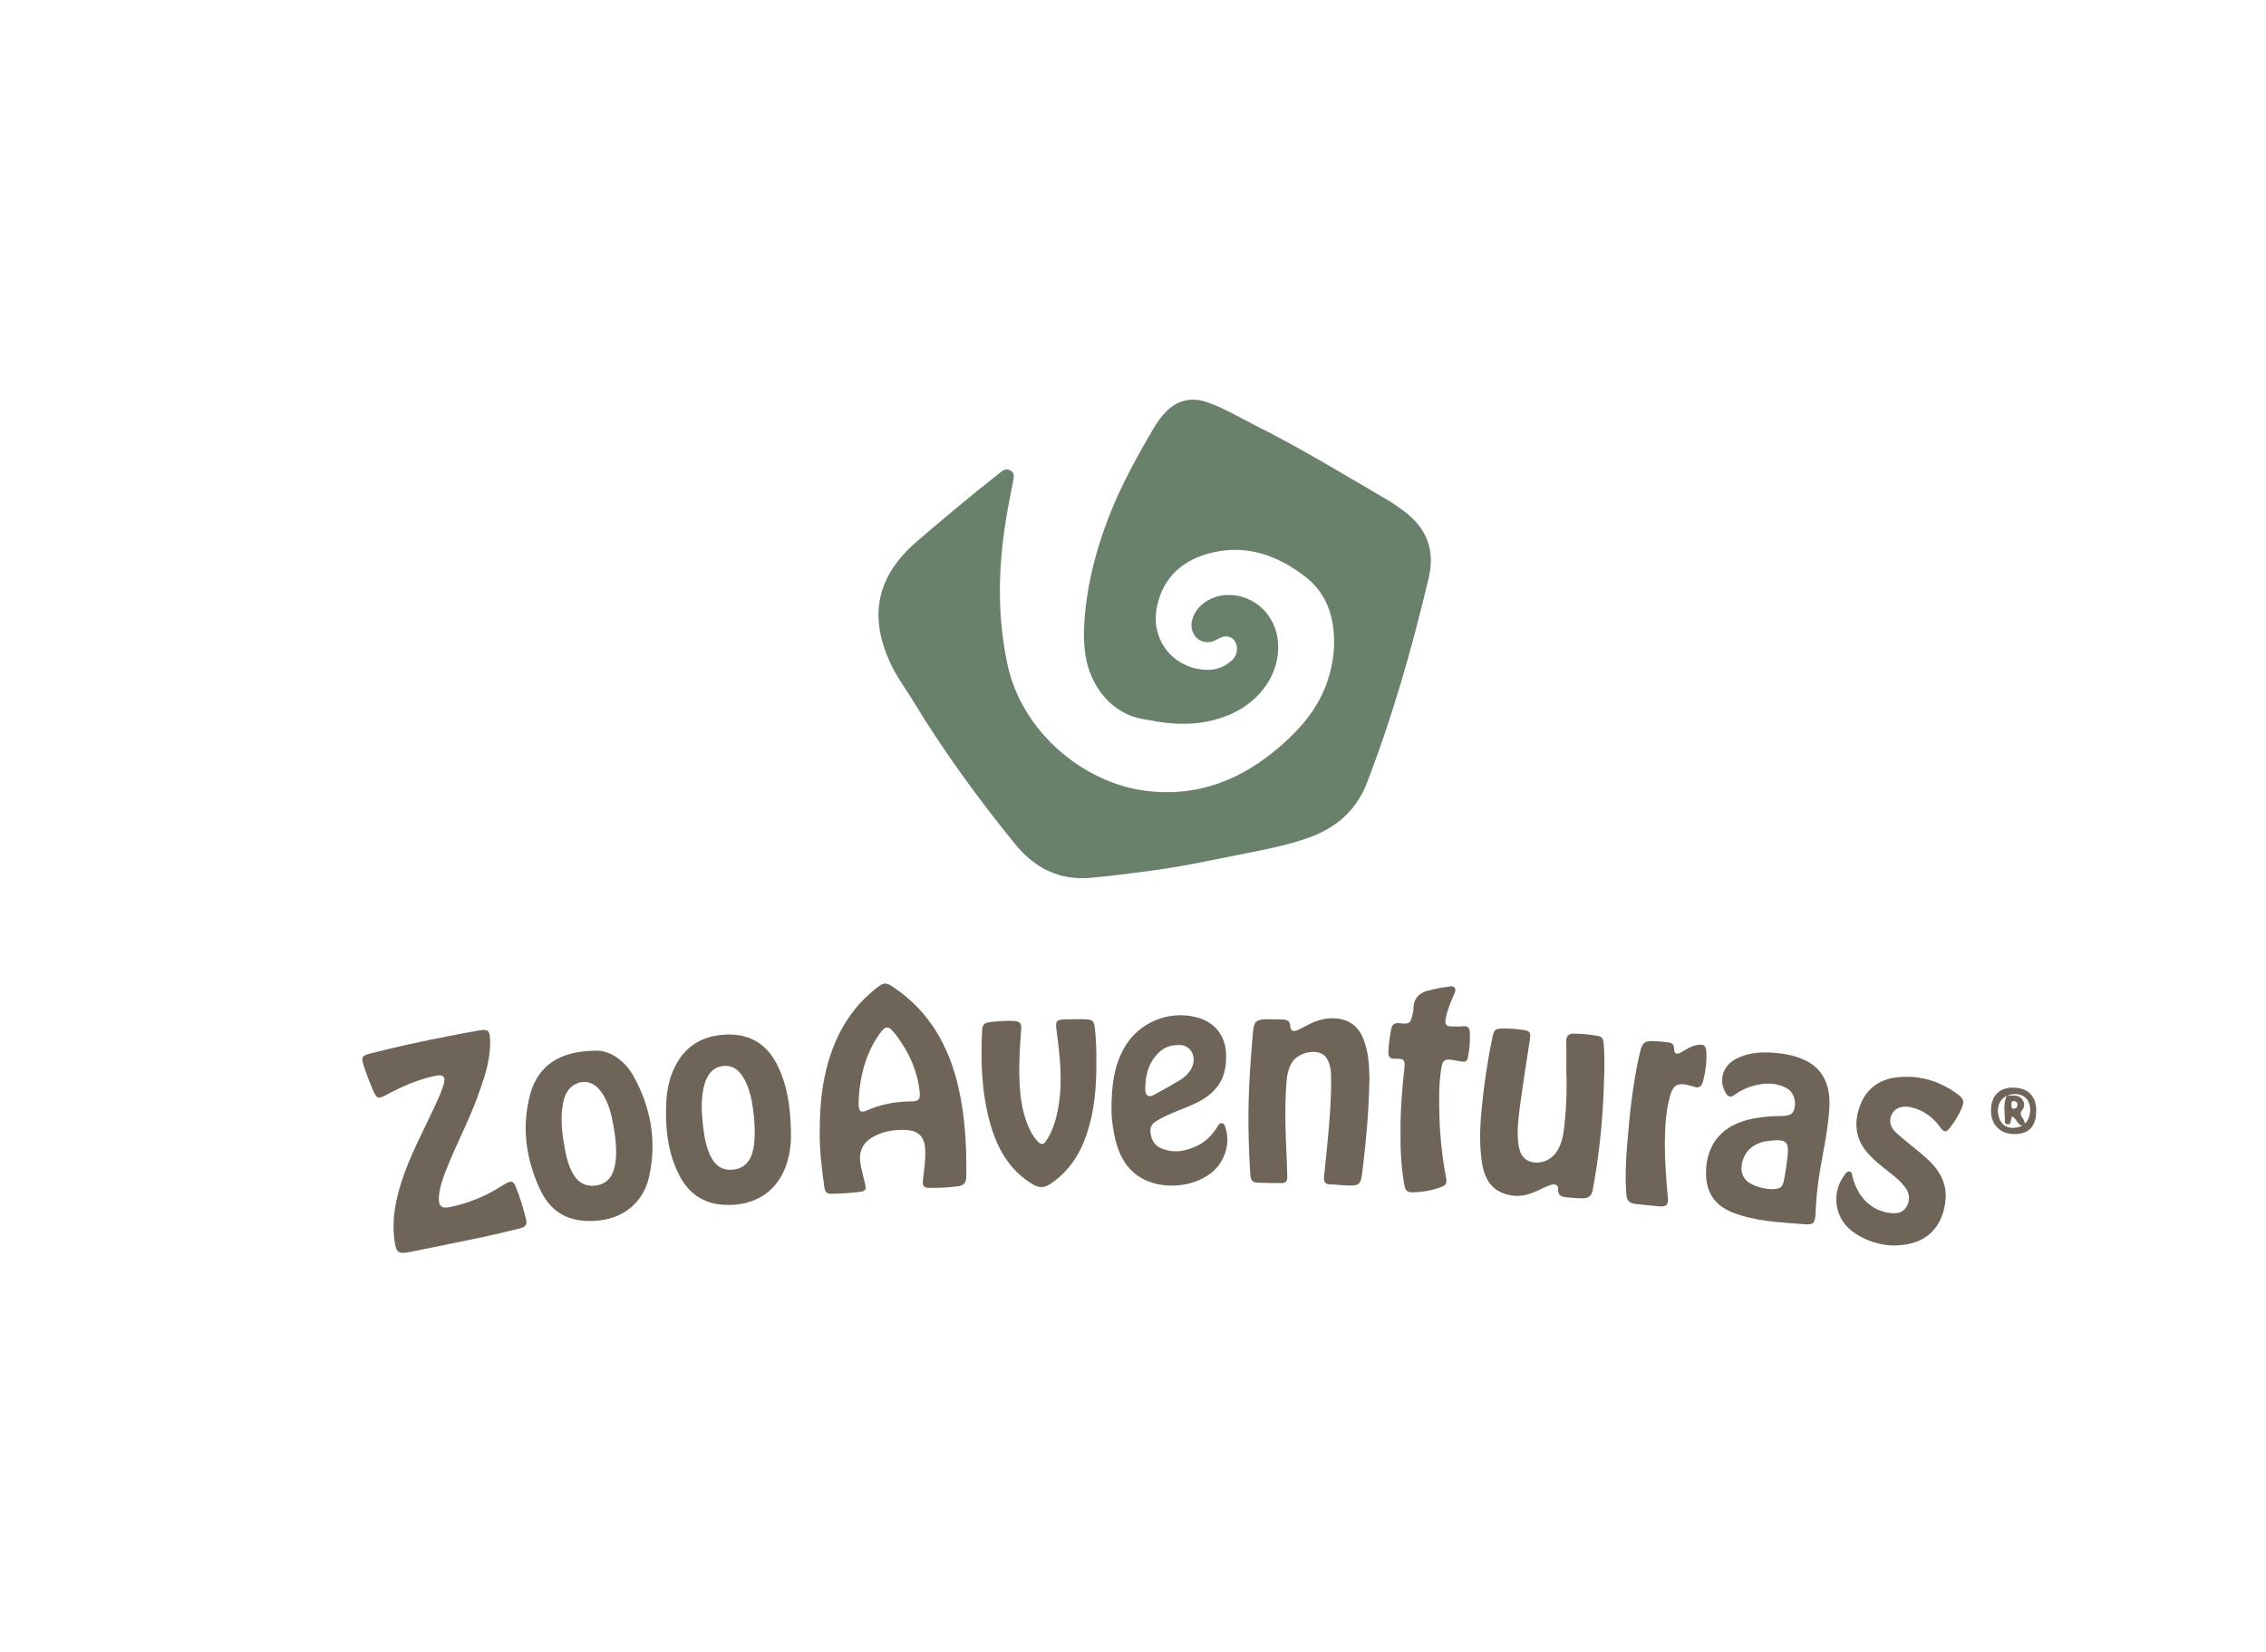 <svg xmlns="http://www.w3.org/2000/svg" id="Layer_1" viewBox="0 0 1920 1400"><defs><style>      .cls-1 {        fill: #69816a;      }      .cls-2 {        fill: #6e6558;      }    </style></defs><path class="cls-1" d="M918.4,535.86c1.01-33.94,8.96-66.39,21.15-97.92,10.11-26.14,23.62-50.58,37.74-74.7,3.2-5.46,6.88-10.65,11.45-15.07,9.99-9.65,21.77-11.67,34.62-7.14,13.85,4.88,26.42,12.52,39.48,19.07,38.83,19.48,75.92,42.05,113.4,63.94,4.3,2.51,8.33,5.5,12.37,8.41,19.91,14.32,27.65,33.22,21.92,57.42-13.95,58.9-30.49,116.99-52.29,173.55-9.67,25.09-28.05,39.53-52.71,47.71-18.85,6.25-38.29,9.78-57.68,13.63-25.1,4.98-50.12,10.44-75.54,13.56-16.16,1.98-32.28,4.33-48.54,5.66-26.79,2.2-47.3-8.46-63.89-28.89-31.2-38.42-60.27-78.3-85.96-120.64-6.38-10.51-13.81-20.36-19.09-31.56-19.27-40.87-12.04-74.7,22.23-104.16,22.59-19.42,45.42-38.55,68.83-56.98.92-.72,1.86-1.41,2.76-2.14,2.47-1.99,5.12-2.4,7.84-.68,2.68,1.69,2.77,4.37,2.26,7.11-1.85,9.79-3.9,19.54-5.58,29.36-7.29,42.79-8.73,85.49.6,128.3,12.3,56.49,63.84,99.36,116.05,106.37,44.93,6.03,82.64-9.29,115.86-38.39,17.53-15.36,32.09-32.84,39.43-55.42,4.85-14.91,6.53-30.2,4.36-45.77-2.38-17.04-9.98-31.37-23.71-41.92-23.34-17.94-49.39-27.3-78.84-20.22-24.19,5.82-41.32,20.3-46.62,45.86-5.7,27.5,13.11,51.94,41.04,53.45,8.27.45,15.77-2,22.03-7.67,3.56-3.23,5.31-7.16,4.58-12.04-1.05-7.02-7.12-10.44-13.58-7.6-2.88,1.26-5.49,3.21-8.68,3.71-10.73,1.66-18.48-7.87-15.48-18.98,3.19-11.82,15.58-20.48,29.83-20.85,22.64-.6,41.04,17.04,42.85,40.1,2.03,25.89-14.69,49.39-39.16,60.5-20.26,9.2-41.42,10.17-63.04,6.75-3.77-.6-7.5-1.5-11.27-2.06-27.77-4.15-45.54-28.27-49.62-53.78-1.06-6.61-1.36-13.23-1.41-19.91Z"></path><path class="cls-2" d="M1160.34,914.19c-.61,29.41-2.87,52.57-5.6,75.71-1.76,14.97-2.07,15.47-17.09,14.59-3.32-.19-6.64-.69-9.95-.67-4.56.04-6.32-1.97-5.84-6.45,1.14-10.58,2.18-21.17,3.19-31.77,1.69-17.73,3.08-35.47,2.79-53.3-.03-1.99-.1-4.01-.41-5.97-1.35-8.61-4.93-13.3-10.89-14.49-8.02-1.6-17.53,2.04-21.65,8.32-3.81,5.8-4.51,12.49-4.99,19.1-1.59,21.95-.53,43.89.47,65.83.19,4.15.21,8.32.35,12.47.11,3.27-1.43,5.14-4.69,5.13-6.99-.03-13.98-.14-20.96-.4-3.79-.14-5.34-2.34-5.61-6.19-1.68-24.75-2.14-49.51-1.07-74.31.69-15.96,1.93-31.87,3.36-47.78.73-8.08,2.72-10.09,10.95-10.19,4.66-.06,9.33.02,13.99.16,3.64.1,6.43,1.05,6.55,5.64.11,4.2,2.8,4.95,6.26,3.36,3.02-1.39,5.96-2.93,8.9-4.47,8.15-4.26,16.67-6.56,25.95-5.15,10.15,1.54,16.82,7.33,20.68,16.68,5.34,12.96,5.02,26.65,5.31,34.15Z"></path><path class="cls-2" d="M1327.17,907.95c0-8.32.2-16.64-.08-24.94-.16-4.92,1.83-7.17,6.62-7.03,6.82.2,13.61.7,20.33,1.95,4.56.85,4.69,4.47,4.92,8.07.94,14.3.25,28.59-.36,42.88-1.14,26.77-4.27,53.32-9.07,79.68-.85,4.67-3.4,6.94-8.16,6.99-4.5.05-8.96-.3-13.44-.77-4.47-.46-8.02-1.08-7.71-7.15.19-3.67-3.2-4.47-6.22-3.45-3.6,1.21-7.04,2.92-10.49,4.55-6.86,3.25-13.9,5.62-21.62,4.56-15.59-2.13-23.72-11.03-26.31-28.53-2.43-16.43-1.44-32.87.26-49.24,1.95-18.84,4.77-37.58,8.64-56.13,1.48-7.09,2.36-7.73,9.7-7.74,5.33,0,10.62.41,15.91,1.11,6.09.8,7.11,2.02,6.2,8.12-2.73,18.24-5.71,36.44-8.14,54.71-1.47,11.02-3.03,22.1-1.67,33.29.87,7.12,3,13.49,10.8,15.74,7.61,2.2,16.33-1.06,21.16-7.77,4.95-6.87,6.21-14.96,7.09-23.07,1.65-15.22,2.3-30.5,1.62-45.82Z"></path><path class="cls-2" d="M928.96,899c.21,21.98-1.56,42.47-8.21,62.25-5.82,17.31-15.39,31.92-30.94,42.24-5.08,3.37-9.49,3.35-14.72.23-19.72-11.79-30-30.15-36.02-51.35-7.2-25.4-8.22-51.46-6.98-77.65.32-6.78,1.62-8.08,8.4-8.7,6.27-.57,12.53-1.15,18.9-.76,4.97.31,6.19,2.4,5.86,6.91-1.08,14.93-2.06,29.87-1.39,44.85.64,14.2,2.68,28.12,9.03,41.08,1.62,3.3,3.63,6.36,6.15,9.04,3.12,3.32,4.95,3.28,7.47-.48,5.96-8.89,8.64-18.96,10.39-29.36,3.63-21.47,1.13-42.78-1.67-64.07-1.05-8.01-.39-9.07,7.71-9.33,5.65-.18,11.32-.24,16.97-.05,5.79.19,7.13,1.65,7.79,7.51,1.09,9.6,1.31,19.25,1.25,27.64Z"></path><path class="cls-2" d="M1602.77,1055.53c-9.37-.47-22.97-3.65-34.47-12.93-13.96-11.27-16.47-31.7-5.84-46.22,1.16-1.59,2.32-3.73,4.52-3.5,2.58.27,2.25,2.91,2.73,4.75,4.58,17.39,16.18,28.51,31.76,30.4,5.6.68,10.8,0,13.94-5.4,3.16-5.41,2.74-10.85-.85-15.94-3.69-5.22-8.61-9.22-13.62-13.1-6.19-4.79-12.29-9.68-17.62-15.45-10.96-11.88-12.79-25.6-7.6-40.36,5.11-14.56,15.98-22.86,31.03-24.68,18.93-2.29,36.28,2.76,51.68,14.02,5.7,4.17,6.13,6.46,3.39,12.8-2.59,5.98-6.12,11.42-10.16,16.53-2.5,3.16-4.64,3.14-7.04-.25-6.37-8.98-14.58-15.43-25.57-17.82-7.12-1.55-13.07.5-15.79,5.37-3.08,5.51-2.21,11.21,3.7,16.54,7.9,7.12,16.48,13.47,24.47,20.5,11.07,9.74,18.67,21.27,16.95,36.94-2.32,21.2-15.1,38.39-45.6,37.81Z"></path><path class="cls-2" d="M1186.67,952.14c.25-15.48,1.55-30.89,3.2-46.27.8-7.45-.15-8.92-7.42-8.58-5.03.24-6.19-1.68-6.03-6.32.22-6.36,1.17-12.57,2.33-18.78.72-3.86,2.89-5.57,7.1-5.05,8.41,1.03,9.31.24,11.1-7.94.28-1.3.72-2.61.7-3.91-.14-9.71,5.37-14.33,14.2-16.23,4.71-1.01,9.38-2.23,14.21-2.61,2.24-.18,4.88-1.56,6.49.8,1.49,2.18-.16,4.49-1.03,6.58-2.49,5.98-5.05,11.93-6.37,18.32-1.31,6.37-.16,7.85,6.3,7.81,2.66-.02,5.36.14,7.98-.2,4.22-.56,5.83,1.54,5.99,5.3.3,7.17-.25,14.26-1.71,21.32-.64,3.1-2.33,3.72-4.99,3.29-2.95-.48-5.9-1.02-8.86-1.47-5.35-.81-7.41.47-8.39,5.86-2.45,13.51-2.2,27.18-1.88,40.81.43,18.31,2.46,36.47,5.87,54.47.55,2.88-.21,4.8-2.96,6-8.37,3.66-17.17,5-26.23,5.17-4.95.09-5.87-3.34-6.52-7.14-2.34-13.65-3.25-27.4-3.08-41.23.04-3.33,0-6.66,0-9.99Z"></path><path class="cls-2" d="M1410.63,970.01c.04,15.89,1.22,30.15,2.51,44.39.61,6.69-1.03,8.56-7.73,7.95-6.63-.6-13.24-1.39-19.86-2.05-4.65-.46-7.04-2.74-7.47-7.62-1.22-13.99-.54-27.95.58-41.87,2.01-25.02,4.52-50,9.9-74.59,3.09-14.15,3.75-14.64,18.21-13.56,2.32.17,4.62.55,6.93.79,3.1.33,4.66,1.73,4.75,5.14.13,4.61,1.98,5.52,6.03,3.24,4.2-2.36,8.14-5.2,13.01-6.11,6.15-1.15,8.04.17,8.34,6.38.39,8.19-.72,16.26-2.79,24.19-1.09,4.18-3.34,6.49-8,4.62-.92-.37-1.92-.53-2.88-.8-10.72-3.01-14.58-.98-17.45,9.87-3.61,13.62-3.92,27.61-4.07,40.03Z"></path><path class="cls-2" d="M811.86,920.51c-8.11-34.36-24.53-63.38-54.44-83.59-6.75-4.56-8.51-4.56-15.01.6-13.92,11.04-24.74,24.59-32.34,40.64-11.94,25.19-15.61,52.02-15.5,81.75-.24,13.85,1.62,29.7,3.79,45.52.45,3.25,1.02,6.3,5.47,6.28,8.49-.05,16.93-.65,25.36-1.69,3.81-.47,4.87-2.23,4.03-5.7-1.32-5.49-2.78-10.95-3.87-16.49-2.4-12.17,1.7-20.27,12.92-25.62,7.98-3.81,16.52-4.96,25.27-4.56,10.81.5,15.96,5.9,16.4,16.63.36,8.7-.86,17.25-1.93,25.83-.42,3.37-.21,6.49,4.49,6.58,8.5.17,16.95-.3,25.39-1.34,4.92-.61,6.78-3.27,6.85-8.01.34-25.85-.92-51.56-6.89-76.82ZM772.22,933.45c-13.33.08-26.06,2.41-38.27,7.87-4.37,1.95-6.04.58-6.36-4.3-.13-1.99-.02-3.99-.02-6.19,1.25-18.31,5.44-35.94,15.68-51.69,7.18-11.04,9.33-11.08,17.16-.38,10.19,13.91,17.02,29.25,18.82,46.55.65,6.19-.75,8.09-7.01,8.13Z"></path><path class="cls-2" d="M1522.98,895.96c-7.64-2.51-15.54-3.65-23.52-3.97-10.25-.4-20.3.76-29.44,5.93-10.65,6.02-13.87,18.06-7.81,28.34,1.88,3.18,3.86,4.2,7.21,1.79,4.88-3.51,10.24-6.23,16.08-7.79,9.38-2.51,18.78-3.02,27.71,1.58,6.32,3.26,9.06,10.79,7.09,18.11-1.19,4.42-4.25,5.95-12.32,5.92-7.34-.02-14.62.67-21.83,1.98-26.22,4.74-40.61,21.19-40.63,46.32-.01,16.25,7.27,27.4,22.69,33.47,19.49,7.68,40.27,8.17,60.77,9.91,7.48.64,8.97-1.14,9.32-8.78.46-9.97,1.23-19.9,2.71-29.79,2.94-19.71,7.68-39.18,8.98-59.11,1.47-22.59-6.77-37.27-27-43.92ZM1514.42,981.81c-.73,6.08-1.64,12.15-2.79,18.17-1.25,6.51-3.24,7.92-11.53,7.83-4.41-.23-10.23-1.46-15.66-4.09-7.07-3.42-9.98-9.52-8.52-17.24,2.16-11.35,10.23-18.21,23.14-19.65,14.81-1.65,17.11.53,15.37,14.98Z"></path><g><path class="cls-2" d="M436.68,1004.92c-1.42-3.43-3.51-4.19-6.63-2.65-1.93.96-3.8,2.05-5.62,3.22-13.17,8.41-27.42,14.15-42.69,17.42-7.76,1.66-10.41-.63-9.83-8.66.56-7.74,3.1-14.94,5.86-22.08,8.15-21.07,18.95-41.01,26.69-62.26,5.24-14.37,10.43-28.75,10.83-44.31,0-1,.02-2,0-3-.22-9.74-1.37-10.73-10.85-9.04-7.69,1.37-15.38,2.74-23.05,4.27-22.49,4.48-44.96,9.09-67.17,14.88-7.71,2.01-8.45,3.09-5.93,10.8,2.06,6.31,4.38,12.55,6.97,18.65,4.1,9.65,4.57,9.78,13.72,4.86,12.65-6.81,25.81-12.24,39.89-15.29,6.84-1.48,8.98.81,6.95,7.66-1.9,6.39-4.78,12.39-7.56,18.43-9.86,21.41-21.3,42.13-28.39,64.76-4.91,15.68-7.88,31.57-5.72,48.12,1.45,11.1,3.1,12.44,14.08,10.19,20.19-4.13,40.41-8.16,60.57-12.42,10.56-2.23,21.05-4.85,31.55-7.36,3.73-.89,6.62-2.6,5.5-7.25-2.37-9.86-5.31-19.54-9.19-28.93Z"></path><path class="cls-2" d="M670.18,958.71c-.44-19.06-2.65-37.78-11.13-55.23-9.01-18.54-23.71-27.71-44.44-26.65-20.21,1.03-35.05,10.31-43.58,28.96-4.14,9.04-6.04,18.67-6.5,28.52-1,21.52,1.12,42.58,11.21,62.06,7.67,14.81,19.73,23.42,36.7,24.63,27.52,1.97,47.95-11.93,54.99-37.57,2.22-8.08,3.04-16.34,2.74-24.73ZM637.01,978.43c-2.86,8.13-8.62,12.5-17.12,12.95-7.73.41-13.33-3.27-17.01-10-4.65-8.5-6.1-17.84-7.19-27.28-1.23-10.6-1.82-21.21.37-31.76.57-2.74,1.44-5.48,2.59-8.03,2.77-6.15,7.27-10.28,14.29-10.93,7.3-.68,12.44,2.88,16.2,8.72,6.88,10.7,8.46,22.92,9.79,35.17.38,3.46.38,6.97.55,10.46-.01,7-.12,13.97-2.49,20.7Z"></path><path class="cls-2" d="M505.74,890.43c-31.44-.11-49.84,12.81-56.41,36.68-7.51,27.31-3.85,54.16,7.67,79.7,9.39,20.82,24.82,29.28,47.59,27.83,23.19-1.48,40.59-15.17,45.52-37.86,6.45-29.72,1.42-58.23-13.27-84.69-8.01-14.42-21.09-21.74-31.09-21.66ZM520.06,991.49c-2.25,7.31-7.03,11.91-14.69,13.16-8.27,1.35-14.68-1.66-19.1-8.73-4.29-6.88-6.24-14.6-7.68-22.46-2.34-12.78-4.04-25.62-1.49-38.57,1.46-7.45,4.6-13.99,12.32-16.87,7.69-2.86,15.16.14,20.51,8.01,5.84,8.59,8.16,18.46,9.94,28.44,1.26,7.01,2.08,14.12,2.2,21.28.05,5.34-.44,10.62-2.01,15.74Z"></path></g><path class="cls-2" d="M1038.56,956.39c-.57-1.82-.96-4.26-3.36-4.48-2.11-.2-2.94,1.87-3.92,3.4-4.01,6.27-8.97,11.66-15.63,15.09-9.96,5.12-20.44,7.36-31.23,3.02-6.24-2.5-9.25-7.72-9.7-14.49-.4-6.06,3.83-8.23,8.17-10.64,9.34-5.19,19.56-8.33,29.19-12.81,19.64-9.14,27.75-22.12,26.77-42.86-.72-15.14-9.77-26.36-24.45-30.34-24.41-6.61-50.51,4.62-62.5,26.9-7.96,14.78-10.06,30.81-10.13,50.2-.17,5.28.6,13.41,2.19,21.41,3,15.08,8.58,28.78,22.52,37.22,17.28,10.46,43.95,8.6,59.82-3.97,11.19-8.87,16.36-24.57,12.27-37.63ZM970.42,923.46c-.18-11.49,2.45-22.11,10.65-30.67,4.42-4.61,9.88-7.2,18.31-7.17,9.18-.06,15.26,9.77,10.2,19.67-2.34,4.57-6.13,7.89-10.42,10.47-6.96,4.19-14.03,8.21-21.2,12.04-4.71,2.52-7.46.89-7.55-4.34Z"></path><g><path class="cls-2" d="M1705.28,921.76c-11.36.01-18.19,7.12-18.3,19.03-.11,12.47,7.7,20.39,20.08,20.35,12.11-.03,18.27-6.73,18.26-19.84,0-12.53-7.21-19.55-20.04-19.53ZM1715.9,952.24c-.69-1.59-1.09-3.41-2.13-4.71-2.04-2.54-2.3-4.25-.02-7.21,3.37-4.38.04-10.94-5.51-11.68-2.52-.34-5.12-.04-7.69,0-.07.03-.14.05-.2.08-.04.02-.08.04-.12.06-3.3,7.24-1.25,14.84-1.44,22.29-.03,1.06.94,1.69,2.07,1.75,1.25.07,2.33-.18,2.65-1.62.35-1.59.69-3.19,1.09-5.05,4.2,1.54,4.3,6.87,8.95,7.92-8.8,3.75-16.28,1.48-19.14-5.33-3.46-8.25-.92-16.92,5.82-19.95.02-.05.04-.09.06-.14h0c.09,0,.18,0,.27,0,6.63-2.83,13.82-1.43,17.21,3.39,3.94,5.61,3.08,14.91-1.86,20.22ZM1709.38,936.37c-.08,2-1.06,3.07-2.94,3.23-2.29.2-2.04-1.56-2.13-3.06.2-1.42-.53-3.62,2.14-3.38,1.74.15,3.01,1.07,2.93,3.21Z"></path><polygon class="cls-2" points="1700.28 928.64 1700.34 928.71 1700.28 928.64 1700.28 928.64"></polygon></g></svg>